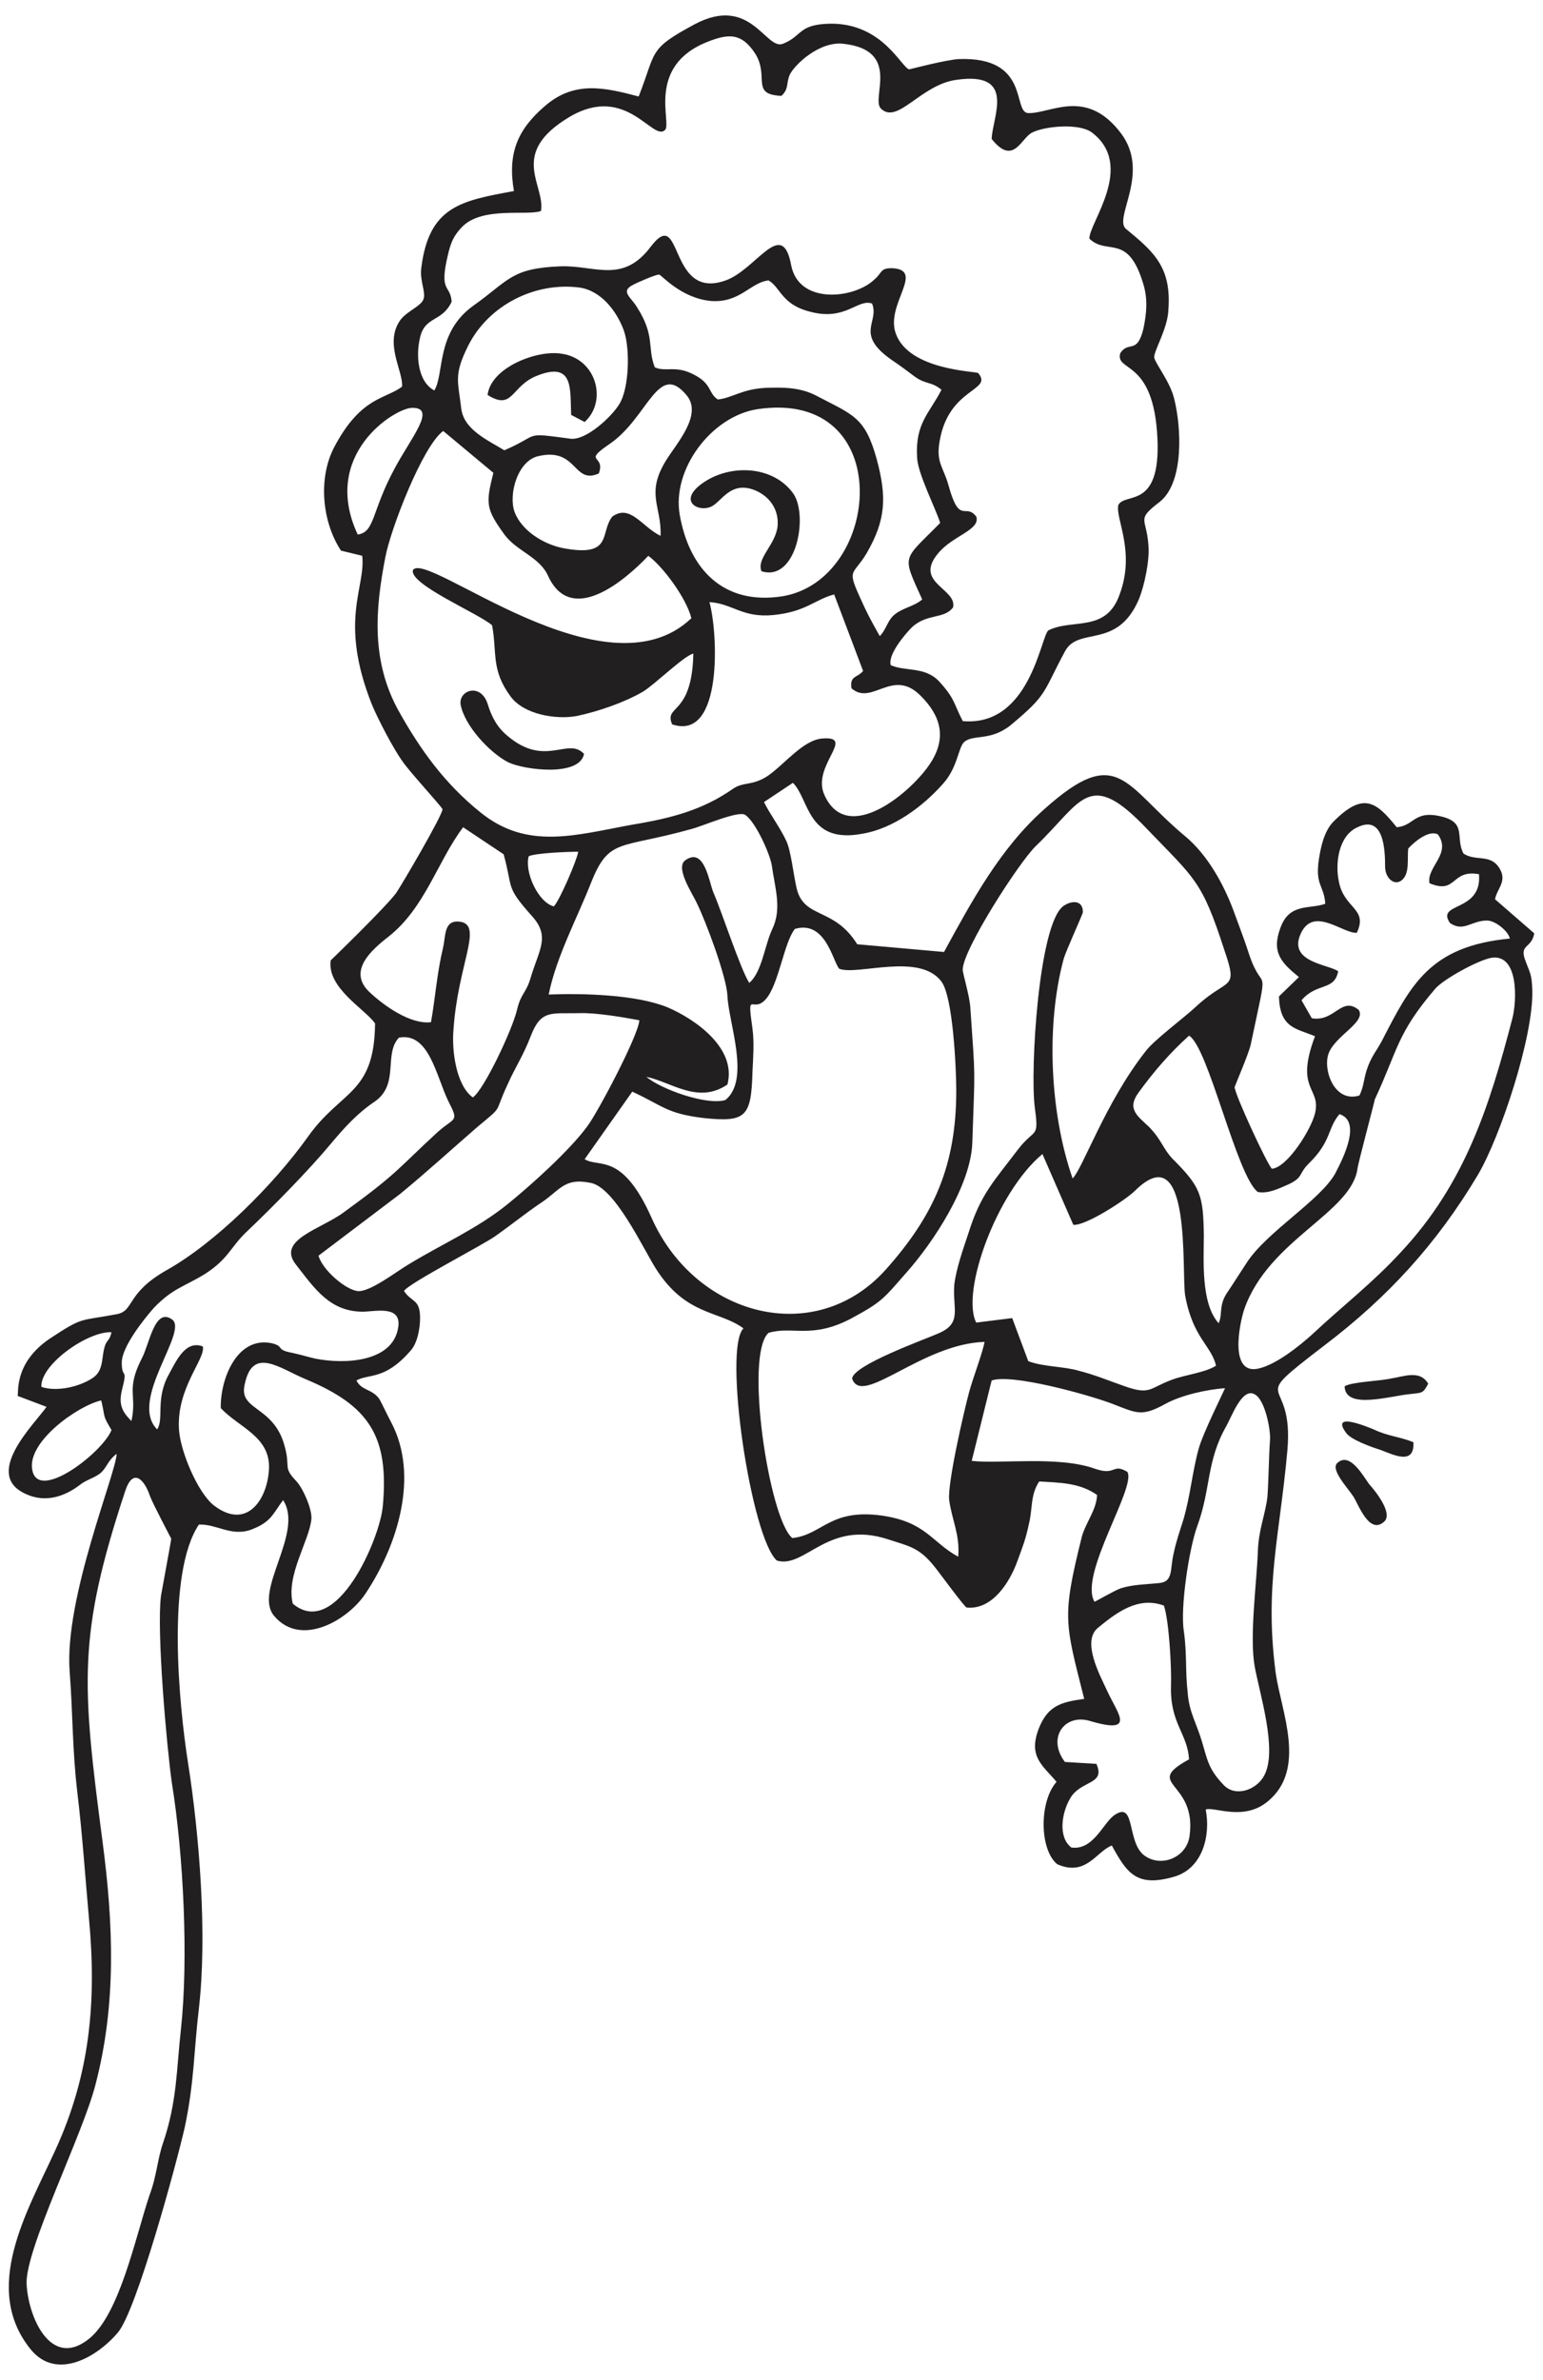 <?xml version="1.0" encoding="utf-8"?>
<!-- Generator: Adobe Illustrator 25.0.1, SVG Export Plug-In . SVG Version: 6.00 Build 0)  -->
<svg version="1.1" baseProfile="tiny" id="Layer_1" xmlns="http://www.w3.org/2000/svg" xmlns:xlink="http://www.w3.org/1999/xlink"
	 x="0px" y="0px" width="68.031px" height="104.882px" viewBox="0 0 68.031 104.882" overflow="visible" xml:space="preserve">
<g>
	<path fill-rule="evenodd" fill="#221F20" d="M51.318,70.753c0.227,0.68,0.34,2.75,0.312,3.515c-0.057,1.672,0.737,2.126,0.794,3.26
		c-2.069,1.134,0.34,0.935,0.028,3.345c-0.113,0.992-1.276,1.446-2.013,0.879c-0.765-0.595-0.369-2.381-1.276-1.786
		c-0.51,0.312-0.935,1.587-1.928,1.446c-0.595-0.454-0.425-1.531-0.057-2.154c0.454-0.822,1.587-0.595,1.162-1.531l-1.389-0.085
		c-0.794-1.049-0.028-2.126,1.077-1.814c2.098,0.624,1.247-0.312,0.794-1.304c-0.312-0.68-1.162-2.211-0.397-2.806
		C49.221,71.065,50.184,70.328,51.318,70.753L51.318,70.753z M7.551,67.805c0,0.057-0.397,2.183-0.454,2.523
		c-0.198,1.559,0.255,6.661,0.482,8.249c0.51,3.146,0.737,7.739,0.397,10.857c-0.198,1.786-0.17,3.146-0.765,4.932
		c-0.283,0.794-0.283,1.474-0.624,2.381c-0.624,1.871-1.304,5.187-2.636,6.293c-1.729,1.417-2.721-0.992-2.778-2.409
		C1.117,99.1,3.64,94.082,4.207,91.871C5.142,88.3,5,84.785,4.518,81.128c-0.907-6.917-1.106-9.043,0.992-15.392
		c0.34-1.077,0.85-0.567,1.106,0.198C6.729,66.246,7.551,67.805,7.551,67.805L7.551,67.805z M55.996,63.44
		c-0.057,0.794-0.057,1.672-0.113,2.494c-0.085,0.794-0.397,1.446-0.425,2.466c-0.057,1.417-0.369,3.685-0.142,5.017
		c0.227,1.247,1.02,3.713,0.425,4.819c-0.34,0.652-1.276,0.964-1.786,0.425c-0.652-0.68-0.709-1.049-0.964-1.928
		c-0.227-0.765-0.567-1.304-0.624-2.126c-0.113-0.964-0.028-1.701-0.17-2.721c-0.17-1.02,0.227-3.657,0.595-4.649
		c0.595-1.616,0.397-2.863,1.276-4.394c0.227-0.397,0.68-1.672,1.219-1.417C55.769,61.626,56.024,62.986,55.996,63.44L55.996,63.44z
		 M4.462,61.711c0.198,0.794,0.028,0.595,0.454,1.304c-0.369,0.964-3.203,3.175-3.487,1.786C1.145,63.553,3.441,61.937,4.462,61.711
		L4.462,61.711z M12.909,70.668c-0.312-1.247,0.737-2.778,0.822-3.742c0.028-0.454-0.397-1.389-0.68-1.672
		c-0.595-0.624-0.227-0.567-0.51-1.559c-0.482-1.757-2.013-1.531-1.757-2.665c0.34-1.729,1.531-0.737,2.693-0.255
		c2.778,1.162,3.685,2.494,3.402,5.584C16.764,67.777,14.836,72.284,12.909,70.668L12.909,70.668z M48.257,70.583
		c-0.709-1.191,1.871-5.074,1.446-5.726c-0.68-0.397-0.482,0.198-1.446-0.142c-1.587-0.567-4.167-0.198-5.414-0.34l0.879-3.543
		c0.879-0.312,4.252,0.624,5.301,1.02c1.106,0.425,1.304,0.595,2.381,0c0.68-0.368,1.786-0.624,2.608-0.68
		c-0.028,0.085-0.964,1.956-1.162,2.665c-0.283,1.02-0.369,2.098-0.68,3.146c-0.17,0.539-0.312,0.935-0.425,1.474
		c-0.17,0.709,0,1.247-0.652,1.304c-0.539,0.057-1.134,0.057-1.672,0.227C49.164,70.073,48.285,70.583,48.257,70.583L48.257,70.583z
		 M1.825,61.115c-0.057-0.992,2.069-2.466,3.09-2.409c-0.113,0.51-0.255,0.227-0.369,0.964c-0.057,0.425-0.085,0.794-0.454,1.049
		C3.498,61.115,2.506,61.342,1.825,61.115L1.825,61.115z M53.614,60.18c-0.482,0.312-1.361,0.397-1.956,0.624
		c-0.992,0.368-0.935,0.68-2.069,0.283c-0.652-0.227-1.332-0.51-2.013-0.68c-0.652-0.198-1.559-0.17-2.239-0.425l-0.709-1.899
		l-1.587,0.198c-0.68-1.332,0.879-5.726,2.92-7.427l1.361,3.118c0.539,0.057,2.324-1.106,2.721-1.502
		c2.523-2.494,2.041,3.6,2.211,4.62C52.594,58.961,53.416,59.301,53.614,60.18L53.614,60.18z M9.734,62.051
		c0.794,0.85,2.183,1.247,2.126,2.665c-0.057,1.332-0.964,2.75-2.438,1.616c-0.709-0.567-1.474-2.381-1.531-3.345
		c-0.113-1.843,1.191-3.118,1.049-3.657c-0.765-0.283-1.162,0.624-1.502,1.247c-0.595,1.077-0.198,1.956-0.51,2.409
		c-1.276-1.276,1.417-4.337,0.652-4.847c-0.765-0.539-0.992,1.106-1.332,1.729c-0.709,1.389-0.198,1.616-0.454,2.75
		c-0.397-0.397-0.567-0.709-0.425-1.332c0.283-1.106,0-0.454,0-1.247c0-0.68,0.964-1.899,1.417-2.409
		c0.85-0.879,1.304-0.907,2.268-1.502c1.049-0.68,1.106-1.191,1.871-1.899c1.106-1.049,2.721-2.693,3.685-3.855
		c0.595-0.709,1.162-1.332,1.928-1.843c1.077-0.765,0.369-2.069,1.049-2.806c1.332-0.255,1.644,1.701,2.183,2.806
		c0.482,0.935,0.283,0.68-0.482,1.361c-1.757,1.616-1.729,1.786-4.11,3.515c-1.02,0.765-3.005,1.219-2.126,2.324
		c0.822,1.049,1.502,2.098,3.005,2.069c0.595-0.028,1.644-0.255,1.502,0.68c-0.227,1.559-2.381,1.644-3.657,1.389
		c-0.369-0.085-0.624-0.17-1.02-0.255c-0.765-0.142-0.312-0.283-0.907-0.425C10.443,58.876,9.706,60.775,9.734,62.051L9.734,62.051z
		 M52.424,45.638c0.85,0.482,2.098,6.18,3.033,6.888c0.454,0.085,0.907-0.142,1.361-0.34c0.652-0.312,0.425-0.454,0.879-0.907
		c1.02-0.992,0.822-1.559,1.361-2.183c0.964,0.312,0.198,1.871-0.17,2.58c-0.624,1.191-3.061,2.608-3.94,3.997
		c-0.283,0.425-0.51,0.794-0.794,1.219c-0.454,0.624-0.227,0.992-0.425,1.417c-0.794-0.879-0.652-2.806-0.652-3.883
		c-0.028-1.786-0.142-2.126-1.389-3.373c-0.425-0.454-0.454-0.794-1.02-1.389c-0.51-0.482-0.992-0.794-0.482-1.502
		C50.865,47.226,51.573,46.404,52.424,45.638L52.424,45.638z M17.643,52.611c1.106-0.907,2.324-2.013,3.402-2.948
		c1.191-0.992,0.709-0.539,1.332-1.871c0.34-0.765,0.68-1.247,1.02-2.126c0.454-1.191,0.907-0.992,2.126-1.02
		c0.737-0.028,1.899,0.17,2.665,0.312c-0.028,0.652-1.843,4.082-2.296,4.677c-0.794,1.077-2.466,2.58-3.515,3.43
		c-1.332,1.077-2.891,1.757-4.337,2.636c-0.539,0.312-1.729,1.247-2.268,1.191c-0.539-0.057-1.559-0.935-1.729-1.559L17.643,52.611z
		 M66.682,44.873c-1.02,3.912-2.098,7.285-4.904,10.29c-1.247,1.361-2.58,2.381-3.912,3.628c-0.595,0.539-1.559,1.304-2.324,1.502
		c-1.361,0.368-0.907-1.928-0.68-2.608c1.077-3.061,4.706-4.224,4.989-6.18c0-0.142,0.765-3.005,0.765-3.061
		c1.02-2.183,0.964-2.891,2.665-4.876c0.369-0.425,1.871-1.247,2.466-1.361C66.966,42.01,66.881,44.108,66.682,44.873L66.682,44.873
		z M35.047,40.933c1.361-0.397,1.672,1.446,1.956,1.757c0.794,0.312,3.543-0.737,4.507,0.567c0.51,0.68,0.652,3.855,0.652,4.791
		c0,3.288-0.964,5.499-3.118,7.909c-3.118,3.458-8.391,2.041-10.318-2.296c-1.304-2.92-2.324-2.183-2.948-2.58l2.098-2.976
		c1.361,0.624,1.502,0.964,3.146,1.162c1.871,0.198,2.098-0.057,2.154-2.013c0.028-0.652,0.085-1.276,0-1.928
		c-0.255-1.786,0-0.624,0.595-1.304C34.339,43.37,34.566,41.528,35.047,40.933L35.047,40.933z M19.003,45.043
		c-0.907,0.113-2.098-0.737-2.75-1.361c-0.907-0.907,0.113-1.814,0.879-2.409c1.616-1.276,2.154-3.317,3.288-4.819l1.786,1.191
		c0.425,1.531,0.057,1.389,1.247,2.721c0.822,0.907,0.312,1.474-0.057,2.721c-0.198,0.68-0.425,0.68-0.595,1.389
		c-0.198,0.879-1.474,3.572-1.956,3.883c-0.737-0.539-0.935-2.069-0.85-3.005c0.198-2.863,1.304-4.564,0.312-4.734
		c-0.737-0.113-0.652,0.595-0.765,1.106C19.258,42.917,19.202,43.909,19.003,45.043L19.003,45.043z M37.57,60.747
		c0.425,1.276,3.061-1.531,5.839-1.616c-0.085,0.482-0.51,1.587-0.68,2.211c-0.227,0.85-0.964,4.025-0.879,4.762
		c0.113,0.85,0.482,1.531,0.397,2.494c-1.191-0.652-1.417-1.531-3.373-1.814c-2.296-0.312-2.608,0.85-3.94,0.992
		c-1.02-0.822-2.126-8.079-1.049-9.043c1.049-0.312,1.899,0.283,3.628-0.624c1.361-0.737,1.417-0.85,2.409-1.984
		c1.247-1.389,2.891-3.912,2.948-5.783c0.113-3.458,0.142-2.608-0.085-5.896c-0.028-0.567-0.34-1.531-0.34-1.729
		c0.028-0.907,2.494-4.734,3.231-5.443c2.041-1.956,2.324-3.458,4.904-0.737c2.126,2.211,2.409,2.268,3.402,5.329
		c0.624,1.814,0.17,1.191-1.191,2.438c-0.567,0.539-1.928,1.531-2.296,2.041c-1.757,2.239-2.75,5.131-3.203,5.584
		c-0.992-2.835-1.191-6.718-0.397-9.666c0.113-0.397,0.85-1.984,0.85-2.069c0-0.567-0.539-0.51-0.879-0.255
		c-1.077,0.85-1.446,7.2-1.247,8.816c0.198,1.474,0.028,0.907-0.737,1.899c-1.049,1.389-1.644,1.956-2.183,3.685
		c-0.227,0.68-0.539,1.559-0.624,2.268c-0.085,1.077,0.369,1.701-0.709,2.154C40.717,59.046,37.627,60.152,37.57,60.747
		L37.57,60.747z M24.191,43.824c0.34-1.672,1.247-3.345,1.871-4.932c0.794-1.984,1.247-1.474,4.394-2.353
		c0.482-0.113,2.126-0.85,2.409-0.624c0.454,0.312,1.077,1.701,1.162,2.211c0.142,1.02,0.454,1.899,0.028,2.806
		c-0.34,0.709-0.454,1.899-1.02,2.381c-0.397-0.624-1.191-3.09-1.587-3.997c-0.198-0.51-0.397-1.984-1.219-1.417
		c-0.482,0.312,0.283,1.446,0.482,1.871c0.397,0.794,1.332,3.288,1.361,4.11c0.057,1.219,1.02,3.685-0.085,4.592
		c-0.822,0.255-2.863-0.482-3.487-1.02c1.106,0.227,2.268,1.219,3.572,0.34c0.425-1.616-1.446-2.891-2.636-3.402
		C28.046,43.824,25.721,43.767,24.191,43.824L24.191,43.824z M23.312,37.73c0.312-0.142,1.729-0.198,2.183-0.198
		c-0.057,0.369-0.822,2.154-1.077,2.409C23.737,39.771,23.114,38.438,23.312,37.73L23.312,37.73z M59.822,41.103
		c0.51-1.077-0.567-1.049-0.794-2.268c-0.17-0.822,0-2.013,0.822-2.381c1.162-0.567,1.219,0.992,1.219,1.729
		c0,0.51,0.397,0.85,0.709,0.624c0.397-0.283,0.255-0.964,0.312-1.417c0.283-0.312,0.907-0.822,1.304-0.624
		c0.624,0.85-0.51,1.446-0.368,2.154c1.219,0.51,0.935-0.624,2.183-0.397c0.142,1.701-1.928,1.219-1.276,2.154
		c0.595,0.397,0.907-0.085,1.587-0.113c0.397-0.028,0.992,0.482,1.049,0.794c-3.543,0.34-4.365,2.041-5.641,4.507
		c-0.227,0.425-0.397,0.595-0.595,1.077c-0.227,0.567-0.17,0.879-0.397,1.332c-1.106,0.34-1.616-1.134-1.361-1.843
		c0.283-0.794,1.672-1.389,1.332-1.928c-0.765-0.624-1.049,0.539-2.069,0.368l-0.454-0.794c0.68-0.794,1.446-0.397,1.616-1.276
		c-0.425-0.312-2.239-0.397-1.644-1.672C57.923,39.912,59.227,41.159,59.822,41.103L59.822,41.103z M33.403,18.029
		c6.151-0.907,5.499,7.54,1.077,8.249c-2.58,0.397-4.082-1.191-4.507-3.572C29.605,20.693,31.362,18.341,33.403,18.029
		L33.403,18.029z M37.542,30.331c0.907,0.794,1.814-0.935,3.061,0.34c0.85,0.85,1.162,1.814,0.425,2.948
		c-0.794,1.247-3.657,3.685-4.677,1.417c-0.595-1.276,1.417-2.608-0.085-2.494c-0.85,0.057-1.672,1.134-2.409,1.644
		c-0.68,0.454-1.077,0.255-1.531,0.567c-1.332,0.935-2.721,1.304-4.45,1.587c-2.494,0.454-4.62,1.134-6.69-0.539
		c-1.587-1.276-2.665-2.778-3.628-4.507c-1.191-2.183-1.02-4.422-0.567-6.746c0.227-1.219,1.644-4.904,2.551-5.556l2.211,1.843
		c-0.34,1.361-0.34,1.587,0.51,2.75c0.539,0.709,1.531,0.964,1.899,1.786c1.02,2.239,3.402,0.198,4.422-0.879
		c0.624,0.454,1.672,1.843,1.899,2.75c-3.798,3.628-11.65-3.005-12.274-2.126c-0.198,0.624,2.92,1.928,3.487,2.438
		c0.227,1.219-0.057,1.956,0.822,3.146c0.595,0.794,2.013,1.02,2.92,0.85c0.935-0.198,2.098-0.595,2.92-1.077
		c0.51-0.312,1.814-1.587,2.211-1.672c-0.057,2.778-1.304,2.239-0.935,3.118c2.268,0.765,2.013-4.11,1.644-5.386
		c1.02,0.057,1.446,0.709,2.835,0.567c1.417-0.142,1.814-0.68,2.665-0.907l1.276,3.373C37.797,29.878,37.457,29.764,37.542,30.331
		L37.542,30.331z M26.402,20.863c0.312-0.85-0.765-0.454,0.482-1.304c1.701-1.162,2.126-3.685,3.402-2.126
		c0.68,0.85-0.425,2.069-0.907,2.835c-0.935,1.502-0.198,2.041-0.255,3.345c-0.822-0.397-1.332-1.417-2.126-0.85
		c-0.567,0.709,0.057,1.814-2.183,1.389c-0.85-0.17-1.814-0.765-2.126-1.587c-0.283-0.794,0.142-2.268,1.049-2.466
		C25.466,19.701,25.268,21.374,26.402,20.863L26.402,20.863z M15.772,23.556c-1.644-3.515,1.616-5.556,2.381-5.584
		c1.134-0.028-0.028,1.304-0.765,2.693C16.367,22.564,16.537,23.443,15.772,23.556L15.772,23.556z M22.235,19.843
		c-0.737-0.454-1.786-0.907-1.899-1.843c-0.142-1.219-0.34-1.474,0.312-2.778c0.907-1.786,2.948-2.806,4.904-2.551
		c0.964,0.142,1.644,1.049,1.956,1.899c0.283,0.822,0.227,2.551-0.198,3.231c-0.34,0.567-1.474,1.616-2.154,1.531
		C23,19.049,23.879,19.134,22.235,19.843L22.235,19.843z M37.882,26.249c-0.539-1.191-0.255-0.907,0.312-1.843
		c0.879-1.502,0.907-2.523,0.454-4.195c-0.51-1.843-1.049-1.928-2.608-2.75c-0.737-0.397-1.474-0.397-2.296-0.369
		c-1.049,0.057-1.474,0.454-2.098,0.51c-0.425-0.283-0.255-0.68-1.02-1.077c-0.822-0.454-1.276-0.113-1.757-0.34
		c-0.34-0.879,0.028-1.389-0.794-2.665c-0.255-0.425-0.737-0.68-0.17-0.964c0.142-0.085,1.049-0.482,1.162-0.454
		c0.085,0,0.964,1.049,2.296,1.162c1.276,0.085,1.729-0.822,2.523-0.907c0.539,0.312,0.567,1.077,1.871,1.389
		c1.531,0.397,2.069-0.595,2.693-0.369c0.34,0.822-0.794,1.332,0.879,2.494c0.34,0.227,0.68,0.482,1.02,0.737
		c0.482,0.34,0.709,0.198,1.162,0.567c-0.539,1.049-1.162,1.474-1.077,2.976c0.028,0.709,0.765,2.126,1.02,2.891
		c-1.672,1.701-1.701,1.361-0.794,3.373c-0.312,0.283-0.822,0.368-1.162,0.624c-0.369,0.255-0.397,0.68-0.709,0.992
		C38.392,27.326,38.222,27.015,37.882,26.249L37.882,26.249z M23.851,9.298c0.198-1.162-1.446-2.523,1.247-4.139
		c2.523-1.502,3.685,1.106,4.224,0.567c0.312-0.312-0.85-2.806,1.871-3.883c0.935-0.368,1.502-0.397,2.098,0.51
		c0.652,1.02-0.227,1.814,1.162,1.871c0.34-0.312,0.198-0.539,0.369-0.935c0.227-0.454,1.304-1.474,2.353-1.361
		c2.608,0.283,1.191,2.438,1.672,2.863c0.737,0.709,1.757-1.077,3.345-1.276c2.636-0.368,1.559,1.644,1.531,2.608
		c0.964,1.219,1.304-0.057,1.786-0.283c0.567-0.283,2.069-0.425,2.636,0c1.928,1.474-0.142,3.997-0.113,4.677
		c0.794,0.765,1.701-0.283,2.381,2.013c0.198,0.652,0.142,1.276,0,1.956c-0.283,1.162-0.652,0.51-1.02,1.077
		c-0.227,0.822,1.361,0.255,1.616,3.402c0.283,3.572-1.389,2.693-1.701,3.288c-0.142,0.595,0.765,2.041,0.057,3.94
		c-0.595,1.701-2.069,1.049-3.146,1.587c-0.34,0.312-0.822,4.252-3.77,3.997c-0.425-0.822-0.34-0.992-1.077-1.786
		c-0.624-0.624-1.474-0.397-2.098-0.68c-0.142-0.454,0.624-1.361,0.935-1.672c0.68-0.624,1.417-0.34,1.814-0.879
		c0.17-0.822-1.729-1.077-0.68-2.353c0.624-0.794,1.899-1.049,1.701-1.644c-0.482-0.624-0.737,0.397-1.219-1.361
		c-0.227-0.822-0.567-1.02-0.397-1.956c0.397-2.381,2.381-2.211,1.701-3.005c-0.085-0.085-3.033-0.113-3.628-1.729
		c-0.482-1.276,1.276-2.778-0.113-2.891c-0.595-0.028-0.482,0.198-0.822,0.482c-0.85,0.85-3.345,1.162-3.685-0.624
		c-0.397-2.126-1.531,0.198-2.891,0.68c-2.551,0.907-1.871-3.345-3.288-1.502c-1.247,1.672-2.466,0.822-3.997,0.879
		c-2.183,0.085-2.268,0.624-3.827,1.729c-1.672,1.191-1.276,3.005-1.729,3.742c-0.737-0.397-0.822-1.559-0.624-2.353
		c0.227-0.935,0.964-0.652,1.389-1.559c-0.057-0.737-0.51-0.425-0.227-1.786c0.142-0.652,0.227-1.02,0.652-1.474
		C21.214,9.071,23.255,9.525,23.851,9.298L23.851,9.298z M28.159,4.252c-1.502-0.397-2.835-0.709-4.139,0.425
		c-1.219,1.049-1.644,2.098-1.361,3.742c-2.296,0.425-3.742,0.652-4.082,3.373c-0.085,0.595,0.227,1.106,0.085,1.417
		c-0.142,0.312-0.737,0.51-1.02,0.907c-0.709,1.02,0.142,2.239,0.085,2.92c-0.737,0.567-1.814,0.425-3.005,2.693
		c-0.709,1.389-0.51,3.288,0.312,4.535l0.935,0.227c0.17,1.389-1.049,2.835,0.425,6.548c0.255,0.624,0.964,1.984,1.361,2.523
		c0.283,0.425,1.672,1.928,1.757,2.098c-0.028,0.312-1.757,3.26-2.041,3.685c-0.482,0.652-2.863,2.948-2.891,2.976
		c-0.17,1.219,1.531,2.154,1.956,2.778c-0.028,3.146-1.502,2.92-2.976,5.017c-1.502,2.098-4.054,4.649-6.236,5.868
		c-1.786,1.02-1.389,1.786-2.183,1.928c-1.644,0.312-1.446,0.085-2.948,1.077c-1.587,1.077-1.361,2.381-1.417,2.523l1.276,0.482
		c-0.539,0.765-2.863,3.005-0.879,3.855c0.822,0.368,1.644,0.113,2.324-0.397c0.312-0.255,0.652-0.312,0.935-0.539
		c0.312-0.283,0.283-0.51,0.709-0.85c0,0.794-2.324,6.378-2.069,9.609c0.142,1.843,0.113,3.43,0.34,5.329
		c0.227,1.899,0.34,3.657,0.51,5.528c0.34,3.657,0.057,6.888-1.502,10.261c-1.219,2.665-3.26,6.066-1.049,8.759
		c1.134,1.361,2.92,0.312,3.827-0.765c0.822-0.964,2.58-7.427,2.948-9.043c0.425-2.013,0.397-3.345,0.624-5.244
		c0.369-3.203,0.028-7.597-0.482-10.828c-0.397-2.523-0.964-8.334,0.482-10.488c0.794-0.028,1.417,0.539,2.296,0.227
		c0.907-0.34,0.964-0.709,1.417-1.304c0.935,1.446-1.332,3.997-0.397,5.102c1.191,1.417,3.288,0.17,4.054-1.02
		c1.389-2.098,2.353-5.159,1.106-7.512c-0.113-0.198-0.482-0.992-0.539-1.049c-0.312-0.425-0.765-0.34-0.992-0.794
		c0.567-0.312,1.247,0,2.381-1.304c0.312-0.34,0.425-0.992,0.425-1.446c0-0.85-0.369-0.68-0.709-1.191
		c0.198-0.34,3.515-2.041,4.054-2.438c0.68-0.482,1.276-0.964,1.899-1.389c0.935-0.595,1.077-1.191,2.296-0.935
		c1.049,0.227,2.239,2.778,2.835,3.742c1.332,2.126,2.806,1.871,3.883,2.665c-0.907,0.907,0.34,9.241,1.474,10.233
		c1.247,0.368,2.239-1.814,4.904-0.935c0.964,0.312,1.361,0.368,2.013,1.162c0.255,0.312,1.304,1.757,1.446,1.843
		c1.134,0.113,1.899-1.106,2.239-2.041c0.227-0.624,0.369-0.964,0.51-1.644c0.17-0.68,0.057-1.276,0.454-1.871
		c0.935,0.057,1.786,0.057,2.551,0.595c-0.028,0.68-0.51,1.219-0.68,1.871c-0.879,3.543-0.737,3.742,0.113,7.115
		c-1.049,0.142-1.616,0.312-2.013,1.332c-0.454,1.219,0.17,1.587,0.794,2.324c-0.765,0.85-0.765,2.976,0.028,3.628
		c1.276,0.567,1.729-0.567,2.409-0.822c0.652,1.191,1.077,1.843,2.693,1.389c1.304-0.34,1.672-1.814,1.446-2.976
		c0.369-0.142,1.672,0.539,2.75-0.369c1.701-1.417,0.595-3.912,0.34-5.613c-0.51-3.855,0.17-6.038,0.51-9.836
		c0.312-3.487-1.928-1.899,1.616-4.62c2.806-2.126,4.961-4.479,6.775-7.512c0.992-1.672,2.466-6.094,2.409-8.164
		c-0.028-0.765-0.113-0.737-0.34-1.389c-0.198-0.624,0.312-0.454,0.425-1.106l-1.729-1.502c0.085-0.482,0.595-0.822,0.142-1.446
		c-0.397-0.539-1.02-0.227-1.531-0.567c-0.369-0.68,0.142-1.332-0.907-1.616c-1.276-0.34-1.247,0.397-2.041,0.454
		c-0.907-1.134-1.474-1.559-2.778-0.255c-0.425,0.425-0.567,1.134-0.652,1.672c-0.17,1.162,0.227,1.134,0.283,1.956
		c-0.68,0.255-1.587-0.057-1.984,1.077c-0.397,1.077,0.057,1.531,0.822,2.154l-0.879,0.85c0.028,1.417,0.794,1.417,1.587,1.757
		c-0.907,2.409,0.283,2.239,0,3.402c-0.17,0.709-1.219,2.381-1.899,2.438c-0.198-0.17-1.644-3.288-1.644-3.6
		c0-0.028,0.624-1.474,0.709-1.871c0.822-3.912,0.567-2.098-0.057-3.94c-0.227-0.709-0.454-1.276-0.709-1.984
		c-0.425-1.134-1.134-2.438-2.126-3.26c-2.693-2.239-2.948-4.11-6.208-1.191c-1.956,1.729-3.231,4.11-4.422,6.293l-3.827-0.34
		c-1.02-1.644-2.324-1.106-2.665-2.438c-0.142-0.595-0.255-1.672-0.454-2.098c-0.255-0.567-0.709-1.162-0.992-1.729l1.276-0.85
		c0.737,0.737,0.624,2.721,3.09,2.239c1.332-0.227,2.636-1.191,3.515-2.183c0.652-0.709,0.68-1.587,0.935-1.843
		c0.397-0.368,1.134-0.028,2.041-0.737c1.672-1.389,1.417-1.417,2.409-3.26c0.595-1.134,2.296-0.057,3.26-2.296
		c0.255-0.624,0.482-1.729,0.425-2.381c-0.085-1.247-0.567-1.106,0.51-1.928c1.077-0.879,0.935-3.317,0.624-4.535
		c-0.17-0.737-0.822-1.531-0.879-1.814c-0.028-0.283,0.595-1.276,0.624-2.098c0.142-1.871-0.624-2.551-1.871-3.572
		c-0.567-0.482,1.106-2.466-0.227-4.224c-1.531-2.013-3.09-0.85-4.082-0.879c-0.709-0.028,0.113-2.494-3.061-2.381
		c-0.539,0.028-2.183,0.454-2.183,0.454c-0.34-0.057-1.162-2.041-3.487-2.013c-1.417,0.028-1.219,0.539-2.069,0.879
		c-0.765,0.34-1.417-2.183-3.912-0.85C28.556,2.183,28.953,2.24,28.159,4.252L28.159,4.252z"/>
	<path fill-rule="evenodd" fill="#221F20" d="M33.573,25.172c1.531,0.482,2.069-2.409,1.417-3.402
		c-0.85-1.219-2.665-1.332-3.883-0.567c-1.332,0.85-0.312,1.417,0.283,1.106c0.454-0.255,0.822-1.077,1.814-0.737
		c0.709,0.255,1.162,0.879,1.077,1.644C34.169,24.038,33.347,24.605,33.573,25.172L33.573,25.172z"/>
	<path fill-rule="evenodd" fill="#221F20" d="M21.498,17.405c1.134,0.709,1.02-0.397,2.183-0.85
		c1.644-0.652,1.446,0.624,1.502,1.729l0.595,0.312c1.02-0.935,0.51-2.778-0.992-3.005C23.709,15.393,21.64,16.186,21.498,17.405
		L21.498,17.405z"/>
	<path fill-rule="evenodd" fill="#221F20" d="M21.498,31.011c-0.312-0.935-1.276-0.595-1.191,0.028
		c0.17,0.935,1.276,2.126,2.098,2.551c0.709,0.34,3.146,0.652,3.345-0.368c-0.709-0.765-1.701,0.624-3.373-0.794
		C21.923,32.06,21.668,31.578,21.498,31.011L21.498,31.011z"/>
	<path fill-rule="evenodd" fill="#221F20" d="M58.972,64.46c-0.34,0.283,0.454,1.106,0.709,1.502
		c0.227,0.369,0.709,1.701,1.361,1.077c0.369-0.369-0.397-1.332-0.68-1.644C60.077,64.999,59.51,63.978,58.972,64.46L58.972,64.46z"
		/>
	<path fill-rule="evenodd" fill="#221F20" d="M59.284,61.087c0.028,1.049,1.984,0.425,2.92,0.34c0.51-0.057,0.539-0.028,0.765-0.454
		c-0.369-0.624-1.077-0.312-1.644-0.227C60.814,60.86,59.624,60.889,59.284,61.087L59.284,61.087z"/>
	<path fill-rule="evenodd" fill="#221F20" d="M62.317,63.553c-0.624-0.255-1.106-0.255-1.757-0.567
		c-0.283-0.113-1.899-0.794-1.219,0.142c0.198,0.312,1.162,0.652,1.531,0.765C61.466,64.12,62.373,64.574,62.317,63.553
		L62.317,63.553z"/>
</g>
<g>
</g>
<g>
</g>
<g>
</g>
<g>
</g>
<g>
</g>
<g>
</g>
</svg>
